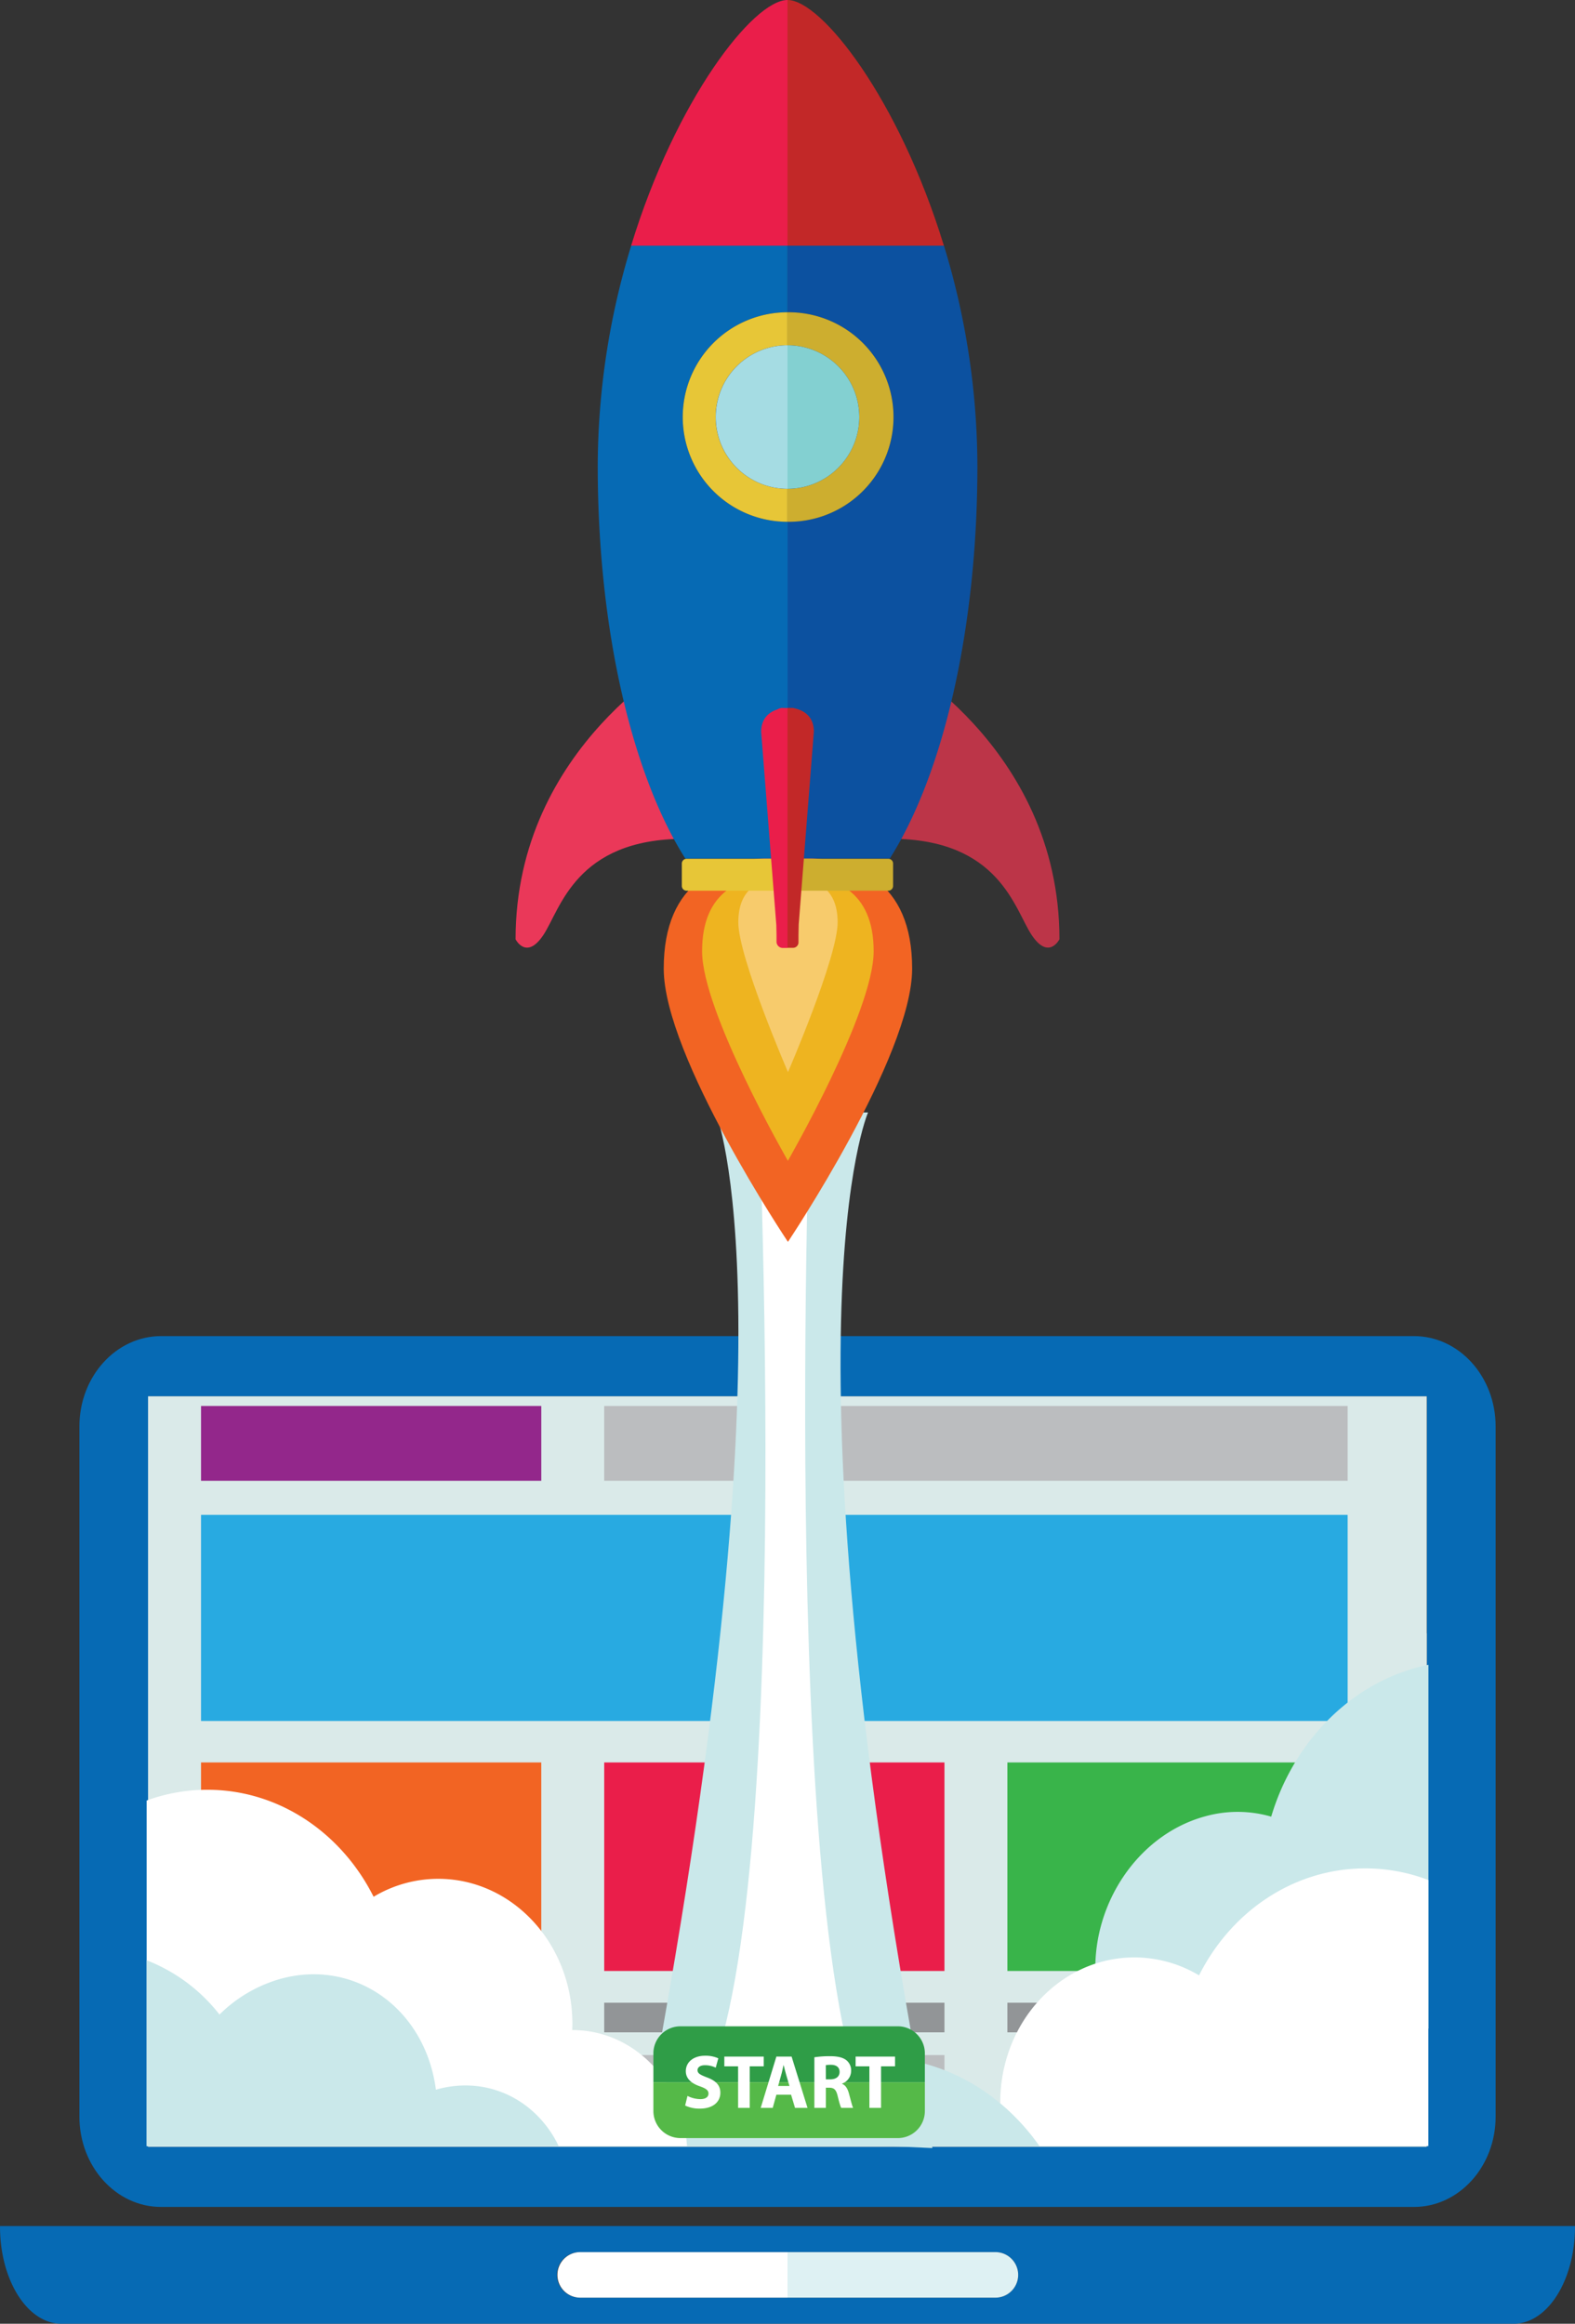 <?xml version="1.0" encoding="UTF-8"?> <svg xmlns="http://www.w3.org/2000/svg" id="Layer_1" data-name="Layer 1" viewBox="0 0 1083.28 1598.31"><rect x="0" y="0" width="1083.28" height="1598.31" fill="#333333" stroke="none"/><defs><style>.cls-1{fill:#efeded;}.cls-2{fill:#bfbebe;}.cls-3{fill:#daeae9;}.cls-4{fill:#93278b;}.cls-5{fill:#bbbdbf;}.cls-6{fill:#28aae1;}.cls-7{fill:#f26423;}.cls-8{fill:#ea1e4a;}.cls-9{fill:#39b44a;}.cls-10{fill:#929597;}.cls-11{fill:none;}.cls-12{fill:#066ab4;}.cls-13{fill:#fff;}.cls-14{fill:#def1f3;}.cls-15{fill:#cae8ea;}.cls-16{fill:#eeb420;}.cls-17{fill:#f7cb6c;}.cls-18{fill:#ea3859;}.cls-19{fill:#bc3548;}.cls-20{fill:#0c51a0;}.cls-21{fill:#e7c637;}.cls-22{fill:#cdae2f;}.cls-23{fill:#83d0d1;}.cls-24{fill:#a5dce3;}.cls-25{fill:#c22828;}.cls-26{fill:#2f9d47;}.cls-27{fill:#55b948;}</style></defs><title>raketa</title><polygon class="cls-1" points="85.99 1280.44 97.82 1297.45 101.67 1294.76 101.67 1269.52 85.99 1280.44"></polygon><polygon class="cls-1" points="997.29 1137.57 985.28 1120.68 981.31 1123.51 981.31 1148.92 997.29 1137.57"></polygon><path class="cls-2" d="M903,1021.05a15.67,15.67,0,1,1-15.68-15.67A15.67,15.67,0,0,1,903,1021.05Z" transform="translate(-345.88 -81.53)"></path><polygon class="cls-3" points="974.08 960.32 101.67 960.32 101.67 1476.38 101.67 1476.66 981.31 1476.66 981.31 960.32 974.08 960.32"></polygon><rect class="cls-4" x="138.27" y="967.05" width="234.03" height="51.45"></rect><rect class="cls-5" x="415.58" y="967.05" width="511.33" height="51.45"></rect><rect class="cls-6" x="138.27" y="1041.96" width="788.64" height="141.75"></rect><rect class="cls-7" x="138.27" y="1212.24" width="234.02" height="143.43"></rect><rect class="cls-8" x="415.58" y="1212.24" width="234.02" height="143.43"></rect><rect class="cls-9" x="692.88" y="1212.24" width="234.03" height="143.43"></rect><rect class="cls-10" x="138.27" y="1377.5" width="234.02" height="20.37"></rect><rect class="cls-5" x="138.27" y="1413.52" width="234.02" height="20.37"></rect><rect class="cls-5" x="138.27" y="1449.55" width="234.02" height="20.37"></rect><rect class="cls-10" x="415.58" y="1377.5" width="234.02" height="20.37"></rect><rect class="cls-5" x="415.58" y="1413.52" width="234.02" height="20.37"></rect><rect class="cls-5" x="415.58" y="1449.55" width="234.02" height="20.37"></rect><rect class="cls-10" x="692.88" y="1377.5" width="234.03" height="20.37"></rect><rect class="cls-5" x="692.88" y="1413.52" width="234.03" height="20.37"></rect><rect class="cls-5" x="692.88" y="1449.55" width="234.03" height="20.37"></rect><rect class="cls-11" x="101.83" y="960.32" width="439.81" height="516.34"></rect><rect class="cls-11" x="541.64" y="960.32" width="439.82" height="516.34"></rect><path class="cls-12" d="M745,1661.9a15.67,15.67,0,1,1,0-31.33H887.52v-17.91H345.89c0,.13,0,.27,0,.4,0,36.88,18.89,66.77,42.18,66.77H887.52V1661.9Z" transform="translate(-345.88 -81.53)"></path><path class="cls-12" d="M887.52,1612.66v17.91h142.59a15.67,15.67,0,1,1,0,31.33H887.52v17.93H1387c23.28,0,42.15-29.89,42.15-66.77v-.4Z" transform="translate(-345.88 -81.53)"></path><path class="cls-13" d="M729.27,1646.24A15.66,15.66,0,0,0,745,1661.9H887.52v-31.33H745A15.67,15.67,0,0,0,729.27,1646.24Z" transform="translate(-345.88 -81.53)"></path><path class="cls-14" d="M1030.11,1661.9a15.67,15.67,0,1,0,0-31.33H887.52v31.33Z" transform="translate(-345.88 -81.53)"></path><path class="cls-12" d="M1374.57,1537.36V1062.68c0-34.34-25.15-62.16-56.2-62.16H887.52v41.33h439.83v516.34H887.52v41.32h430.85C1349.42,1599.51,1374.57,1571.67,1374.57,1537.36Z" transform="translate(-345.88 -81.53)"></path><path class="cls-12" d="M447.71,1558.19V1041.85H887.52v-41.33H456.68c-31,0-56.19,27.82-56.19,62.16v474.68c0,34.31,25.16,62.15,56.19,62.15H887.52v-41.32Z" transform="translate(-345.88 -81.53)"></path><path class="cls-15" d="M942.91,846.71H838.1s58.34,139.37-50.23,705L870.1,1554l33.18,1.25,83.89,3.76C878.61,993.41,942.91,846.71,942.91,846.71Z" transform="translate(-345.88 -81.53)"></path><path class="cls-13" d="M903.53,820.85l-19.2,2.5v-3l-17.74-4S896,1436.19,822,1531.07l3.43,20.57,54,5.14,9.82-2.54,52,.82,11.86-2.85C879.08,1457.32,903.53,820.85,903.53,820.85Z" transform="translate(-345.88 -81.53)"></path><path class="cls-7" d="M973.25,747.8c0,60.3-85.43,187.91-85.43,187.91S802.39,808.1,802.39,747.8s38.25-76.86,85.43-76.86S973.25,687.5,973.25,747.8Z" transform="translate(-345.88 -81.53)"></path><path class="cls-16" d="M946.78,735.87c0,41.63-59,144.07-59,144.07s-59-102.44-59-144.07,26.4-53,59-53S946.78,694.25,946.78,735.87Z" transform="translate(-345.88 -81.53)"></path><path class="cls-17" d="M922,715.94c0,24.11-34.15,103-34.15,103s-34.16-78.86-34.16-103,15.3-30.72,34.16-30.72S922,691.84,922,715.94Z" transform="translate(-345.88 -81.53)"></path><path class="cls-18" d="M818.12,532S700.49,593.78,700.49,727.59c0,0,7.35,14.71,19.11-2.94s22.06-66.17,97-66.17Z" transform="translate(-345.88 -81.53)"></path><path class="cls-19" d="M956.92,532s117.64,61.75,117.64,195.56c0,0-7.35,14.71-19.12-2.94s-22-66.17-97.05-66.17Z" transform="translate(-345.88 -81.53)"></path><path class="cls-20" d="M1018.13,402a520.59,520.59,0,0,0-23-151.46H887.52v45.77a72.06,72.06,0,1,1,0,144.11V672h70.4C994.13,615,1018.13,515.4,1018.13,402Z" transform="translate(-345.88 -81.53)"></path><path class="cls-12" d="M815.47,368.37a72.05,72.05,0,0,1,72-72.05V250.55H780a520.59,520.59,0,0,0-23,151.46c0,113.39,24,213,60.21,270h70.39V440.43A72.05,72.05,0,0,1,815.47,368.37Z" transform="translate(-345.88 -81.53)"></path><path class="cls-21" d="M818.13,672.22a3.29,3.29,0,0,0-3.29,3.29v15.36a3.29,3.29,0,0,0,3.29,3.3h69.39V672.22Z" transform="translate(-345.88 -81.53)"></path><path class="cls-22" d="M956.85,672.22H887.52v21.95h69.33a3.29,3.29,0,0,0,3.29-3.3V675.51A3.29,3.29,0,0,0,956.85,672.22Z" transform="translate(-345.88 -81.53)"></path><path class="cls-22" d="M936.89,368.37a49.37,49.37,0,0,1-49.37,49.37v22.69a72.06,72.06,0,1,0,0-144.11V319A49.37,49.37,0,0,1,936.89,368.37Z" transform="translate(-345.88 -81.53)"></path><path class="cls-21" d="M815.47,368.37a72.05,72.05,0,0,0,72,72.06V417.74a49.37,49.37,0,0,1,0-98.74V296.32A72.05,72.05,0,0,0,815.47,368.37Z" transform="translate(-345.88 -81.53)"></path><path class="cls-23" d="M936.89,368.37A49.37,49.37,0,0,0,887.52,319v98.74A49.37,49.37,0,0,0,936.89,368.37Z" transform="translate(-345.88 -81.53)"></path><path class="cls-24" d="M838.15,368.37a49.37,49.37,0,0,0,49.37,49.37V319A49.37,49.37,0,0,0,838.15,368.37Z" transform="translate(-345.88 -81.53)"></path><path class="cls-25" d="M887.52,81.53v169H995.09C964.33,149.93,911,81.53,887.52,81.53Z" transform="translate(-345.88 -81.53)"></path><path class="cls-8" d="M887.52,81.53c-23.49,0-76.8,68.4-107.56,169H887.52v-169Z" transform="translate(-345.88 -81.53)"></path><path class="cls-25" d="M892.05,568.64a3.48,3.48,0,0,0-1.13-.18h-3.4v165h3.81a3.75,3.75,0,0,0,3.75-3.75v-5l.14-7.25,10.42-132.71C905.64,571.33,894.35,569.22,892.05,568.64Z" transform="translate(-345.88 -81.53)"></path><path class="cls-8" d="M883.82,568.46h-.1a3.58,3.58,0,0,0-1.14.18,7.86,7.86,0,0,0-2.11.88c-4.1,1.33-11.06,4.9-11.06,15.46l10.42,132.85.14,6.72v5a4.32,4.32,0,0,0,4.16,4h3.39v-165Z" transform="translate(-345.88 -81.53)"></path><path class="cls-15" d="M1220.22,1331.05a83,83,0,0,0-45.51-.19c-49.83,13.6-83,68.29-74,122.15.23,1.42.51,2.82.8,4.21l-.29.08c-23.26,6.35-42.27,23.19-53.47,44.67a95.88,95.88,0,0,0-10.45,54.37l95.11-26,195.94-53.5V1226.59c-2.73.56-5.47,1.2-8.2,2C1271.81,1241.73,1234.63,1282.3,1220.22,1331.05Z" transform="translate(-345.88 -81.53)"></path><path class="cls-13" d="M1170.58,1440.23a86.49,86.49,0,0,0-44.47-12.35c-50.95,0-92.25,44.65-92.25,99.71,0,.24,0,.48,0,.72a154.37,154.37,0,0,1,26.88,29.34h267.56v-183a121.09,121.09,0,0,0-43.38-8C1235.54,1366.64,1192.59,1396.4,1170.58,1440.23Z" transform="translate(-345.88 -81.53)"></path><path class="cls-15" d="M1033.87,1528.31a136.9,136.9,0,0,0-45-25.26c-47.83-15.78-95.21-.68-125,34.73a99.28,99.28,0,0,0-40.68-26.16,86.13,86.13,0,0,0-23.86-4.36,88.59,88.59,0,0,1,19.05,50.39h242.39A154.37,154.37,0,0,0,1033.87,1528.31Z" transform="translate(-345.88 -81.53)"></path><path class="cls-13" d="M799.31,1507.26c-14.45-18-35.77-29.41-59.55-29.41h-.3c.06-1.44.1-2.88.1-4.33,0-55.07-41.3-99.71-92.25-99.71a86.49,86.49,0,0,0-44.47,12.35c-22-43.84-65-73.6-114.35-73.6a121.06,121.06,0,0,0-41.75,7.4v237.69H818.36A88.59,88.59,0,0,0,799.31,1507.26Z" transform="translate(-345.88 -81.53)"></path><path class="cls-15" d="M709.08,1531c-17.13-13.59-39.87-18.81-63.1-12.22l-.29.08c-.19-1.42-.39-2.84-.63-4.26-9.27-53.76-57.11-85.91-106.86-71.8a97,97,0,0,0-41.35,24.37,117.56,117.56,0,0,0-50.11-37.32v127.82h283.4A75.48,75.48,0,0,0,709.08,1531Z" transform="translate(-345.88 -81.53)"></path><path class="cls-26" d="M982,1493.87a18.61,18.61,0,0,0-18.61-18.61H813.9a18.61,18.61,0,0,0-18.62,18.61v19.83H982Z" transform="translate(-345.88 -81.53)"></path><path class="cls-27" d="M795.28,1513.7v19.83a18.61,18.61,0,0,0,18.62,18.61H963.39A18.61,18.61,0,0,0,982,1533.53V1513.7Z" transform="translate(-345.88 -81.53)"></path><path class="cls-13" d="M818.73,1523.15a20.31,20.31,0,0,0,8.85,2.2c3.66,0,5.6-1.52,5.6-3.82s-1.68-3.46-5.92-5c-5.86-2-9.68-5.28-9.68-10.42,0-6,5-10.62,13.35-10.62a21.45,21.45,0,0,1,9,1.78l-1.78,6.44a16.77,16.77,0,0,0-7.38-1.68c-3.46,0-5.13,1.57-5.13,3.4,0,2.26,2,3.25,6.54,5,6.23,2.3,9.16,5.55,9.16,10.52,0,5.92-4.55,10.94-14.23,10.94a23.12,23.12,0,0,1-10-2.14Z" transform="translate(-345.88 -81.53)"></path><path class="cls-13" d="M853.54,1502.79h-9.47v-6.71h27.11v6.71h-9.63v28.58h-8Z" transform="translate(-345.88 -81.53)"></path><path class="cls-13" d="M879.87,1522.31l-2.51,9.06h-8.27l10.78-35.29h10.47l10.95,35.29H892.7l-2.72-9.06Zm9-6-2.2-7.48c-.63-2.1-1.26-4.71-1.78-6.81h-.11c-.52,2.1-1,4.77-1.62,6.81l-2.09,7.48Z" transform="translate(-345.88 -81.53)"></path><path class="cls-13" d="M906,1496.56a69.67,69.67,0,0,1,10.62-.74c5.24,0,8.9.79,11.42,2.78a9,9,0,0,1,3.24,7.38,9.36,9.36,0,0,1-6.23,8.69v.16c2.46,1,3.82,3.35,4.71,6.59,1.1,4,2.2,8.59,2.88,9.95h-8.16c-.58-1-1.42-3.87-2.47-8.22s-2.46-5.6-5.7-5.65H913.9v13.87H906Zm7.9,15.18H917c4,0,6.34-2,6.34-5.08,0-3.25-2.2-4.87-5.87-4.92a19.55,19.55,0,0,0-3.61.26Z" transform="translate(-345.88 -81.53)"></path><path class="cls-13" d="M943.84,1502.79h-9.47v-6.71h27.12v6.71h-9.63v28.58h-8Z" transform="translate(-345.88 -81.53)"></path></svg> 